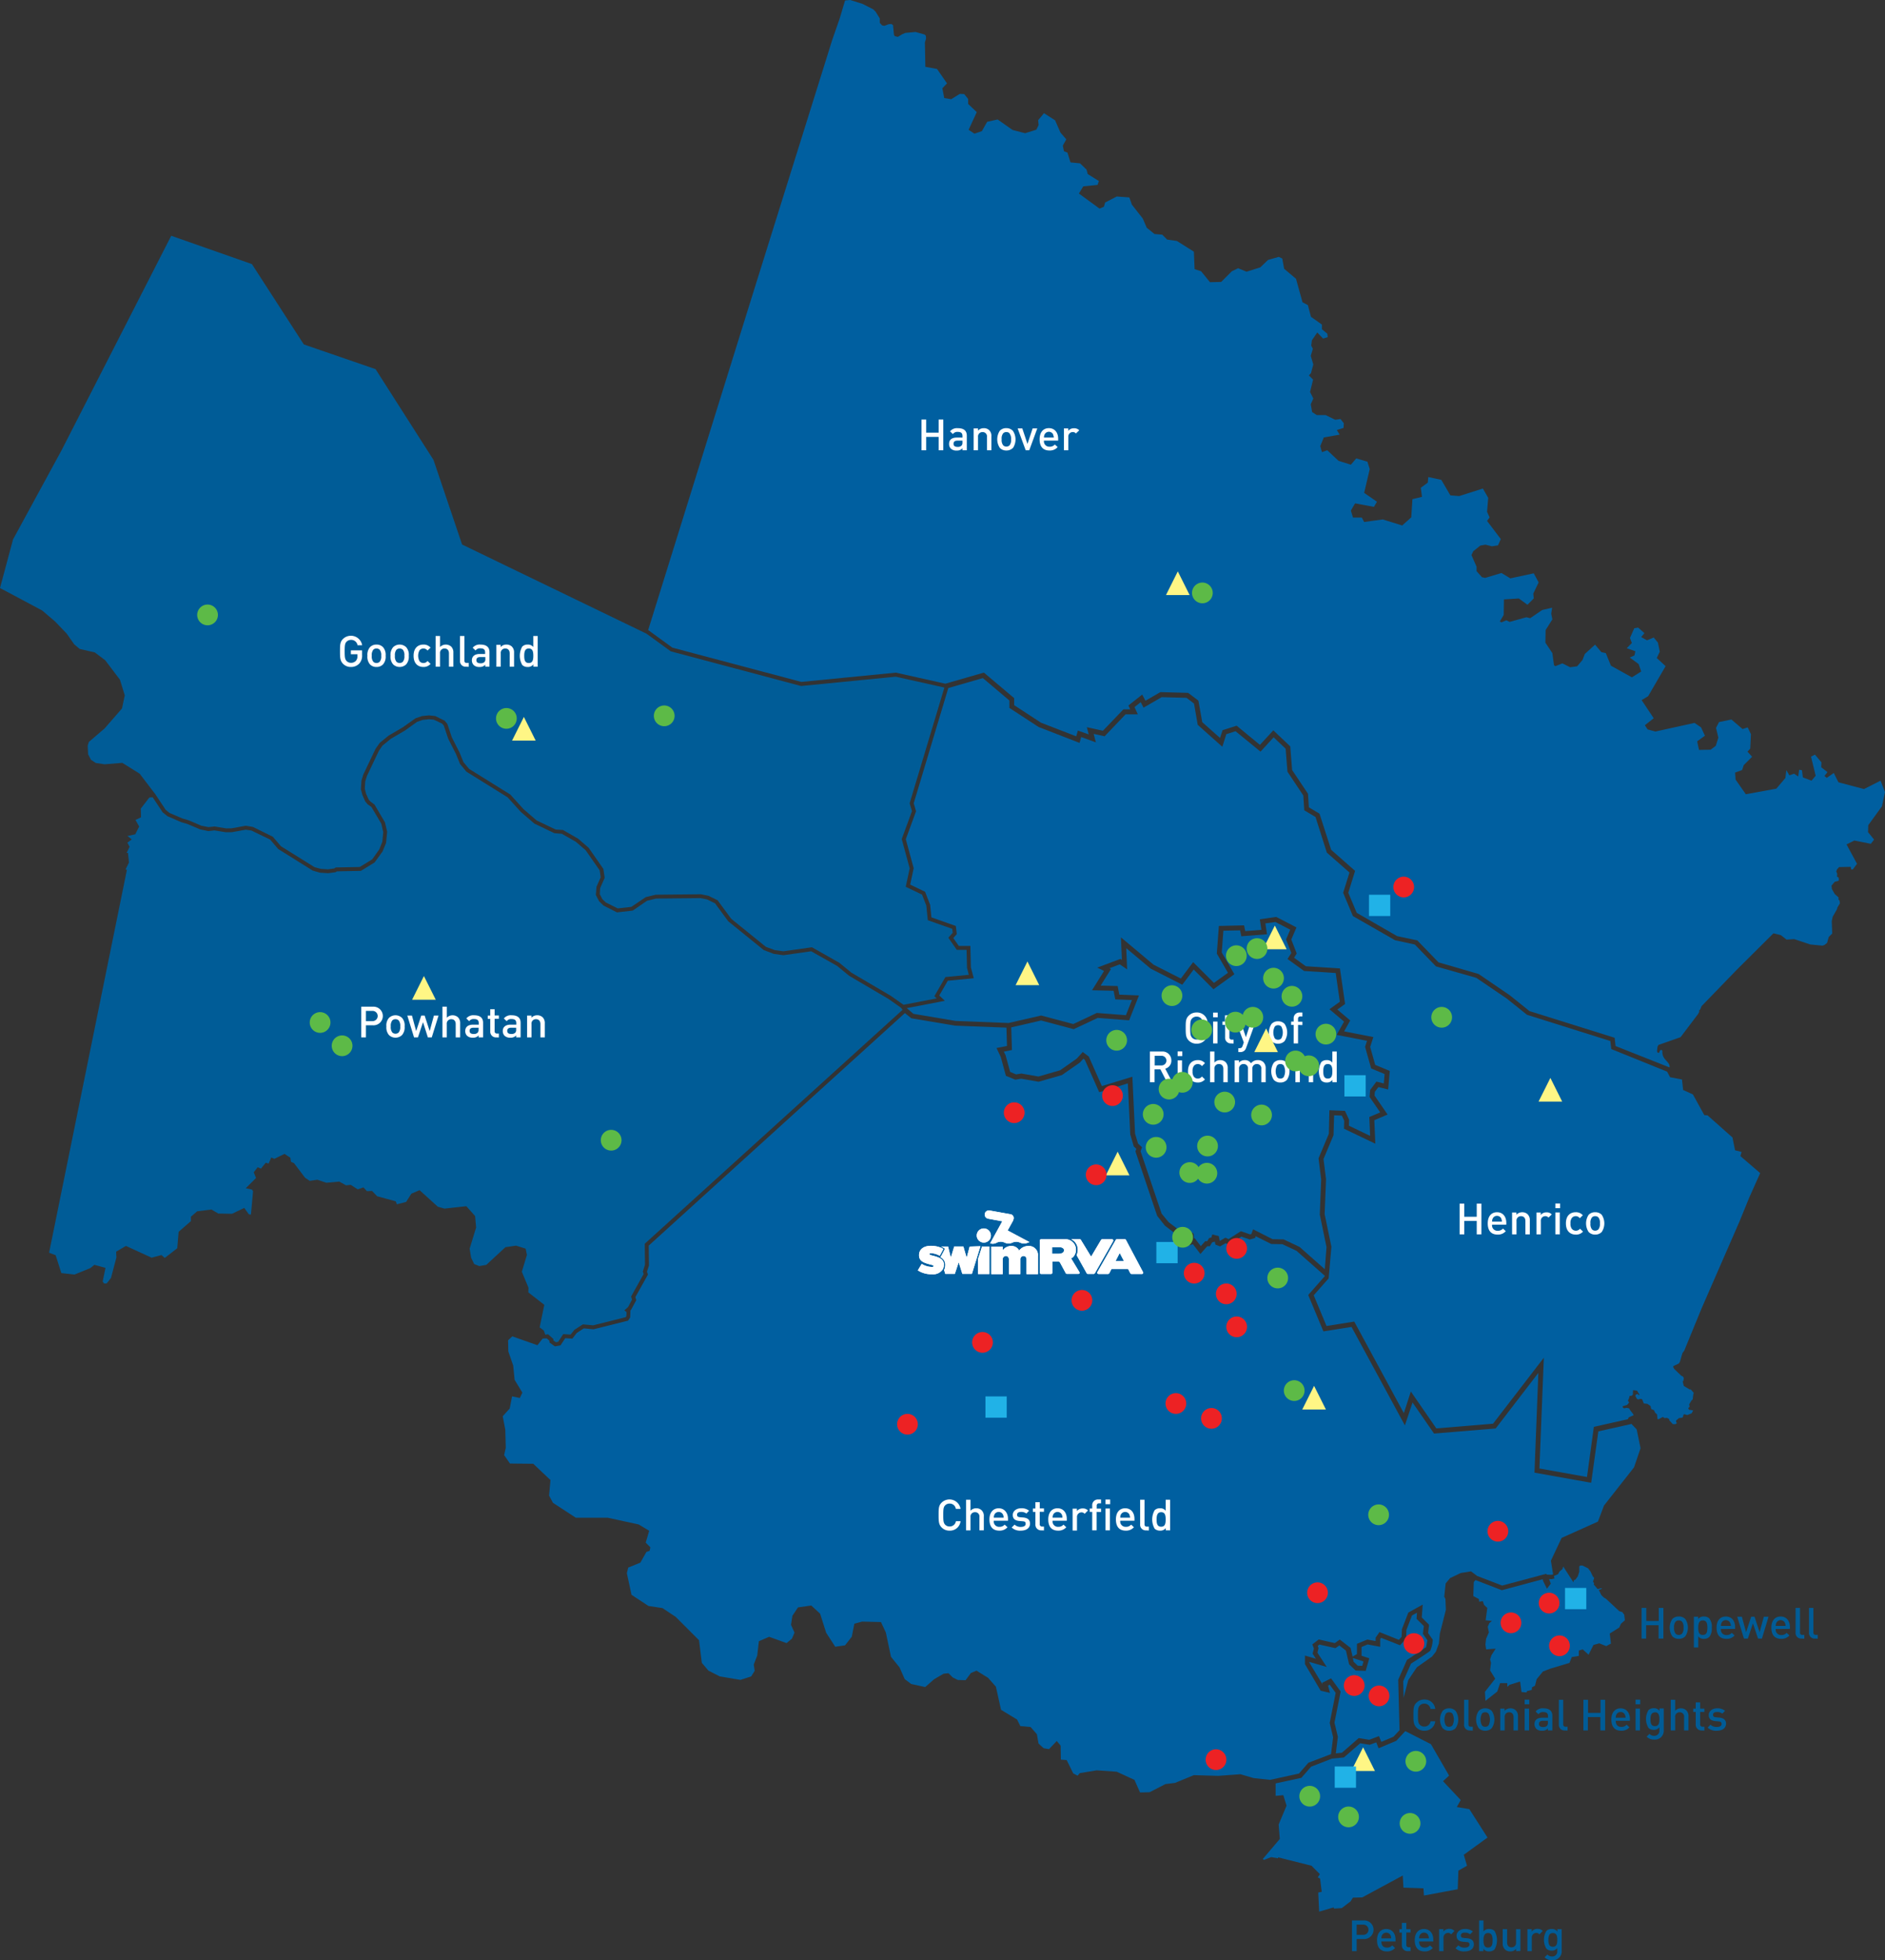 <svg xmlns="http://www.w3.org/2000/svg" viewBox="0 0 485.71 505"><rect x="0" y="0" width="485.71" height="505" fill="#333333" stroke="none"/><defs><style>.cls-1{fill:#005fa0}.cls-2{fill:#005c97}.cls-3{fill:#fff}.cls-4{fill:#fff685}.cls-4,.cls-6,.cls-7{fill-rule:evenodd}.cls-5{fill:#21b2e7}.cls-6{fill:#ed2224}.cls-7{fill:#5dba47}</style></defs><g id="MAP_REV" data-name="MAP REV"><path d="M355.23 450.4l-.61-1.52-1.68.62-2.46-.39-4.19 3.65-3.11.31-5.36 2.08-2.49 2.86-6.64 1.44v3.21l1.98-.18.84 2.7-2.04 4.86.3 3.72-4.38 5.16.3.24 1.86-.72 1.74.3.06-.24 8.58 2.16 2.16 2.16-.54.84.6.3.42 3.42-.9.18.24 4.92 3.72-1.08.12.3 1.98-.12 2.28-1.74.6-.96 2.4-.06 10.44-5.64.18 3.12 5.16.18.12 1.86 8.7-1.62.18-4.8 2.22-1.26-.84-2.82 6.12-4.44-4.68-7.32-3.24-.54 1.02-1.8-4.56-4.86 1.56-1.44-4.68-8.1-6.61-3.36-2.32 2.5-4.55 1.92zM399.79 406.83l-.6-.03.01.15.4 1.03-1 1.32-.98-2-.1-.45-10.54 2.83-6.79-2.62-.44.52-.12 3.6 1.44.78.06.66.96-.12.3.96.84.78-.42 3.18 1.62.18-.66.54-.42.96.3 1.44-.72 1.62-.18 1.5.18 1.26 2.46-.18-1.08 1.68-.36 1.08.24.9-.24 1.92 1.32 2.16-2.64 3.36.12 2.34 3.06-2.4.72-2.16h1.86v.96l.6-.54 2.7-.84.36 2.7 1.26.12.18-.36 1.2-.3.06-.66.78-.42.42-1.68 1.62-1.98 1.86-.72 4.98-1.5.6-1.5 1.8-.3v-1.38l1.02-.3 1.5 1.38 1.26-2.52 1.5-.42 1.8.72 1.2-.66-.3-2.58 2.46-1.56.42-.96 1.02-.9-.18-1.44-.48-.66-.78-.24-3.42-3.18-.6-.36-.6-.6-.66-1.32.78-.3-.06-.18-1.02.24-1.02-1.2.12-.36-.3-.3.3-1.02-.36-.42-.6-1.26-.6-.78-1.44-.72h-.6l-.24.24v1.38l-.36 1.14-.6.84-.42.18-.12.54-2.64-4.08-.18.66-.78.66-.36.66-1.07.48.14.64-.75.17zM258.65 270.93l.45.89 1.18 4.32 1.53.65 1.37-.22 4.4.77 5.58-1.61 4.3-3.02 1.53-1.69 1.55 1.16 3.38 7.62 7.86-2.41.69 14.65.77 2.58 1.02.94-.37 1.03 5.42 16.06 1.8 2.2 2.85 2.17 1.05-.88 2.56 1.69.09 1.24.2-.06 1.55 2.03 1.12-1.27h.53l.49-.81.58-.15.25-.78 1.67.42.25 1.26 1.45-.85.82.36 3.16-2.03 2.38.82.34-.1.43-1.21 5.01 2.54 2.87.06 4.11 1.95 6.49 5.74.44-5.71-1.73-8.39.36-9.02-.68-5.46 2.66-6.34.13-6.04 4.02.16 1.06 2.28-.05 1.54 5.47 2.62-.21-4.86 2.81-1.19-2.75-3.99.16-1.78 1.61-2.16 1.91.47.2-2.42-3.46-1.44-1.57-5.57.5-1.55-7.83-1.53 1.91-3.42-3.76-3.19 2.68-1.93-1.07-7.4-8.14-.52-4.28-3.09.99-1.55-1.36-3.48 1.07-2.52-3.81-1.98-2.59.36.42 2.8-6.62.52-.31-1.53-4.31.09-.42 5.61 3.25 5.6-5.39 3.88-5.09-5.09-2.94 3.92-8.15-4.15-6.29-5.27.23 5.47-1.9-1.3-2.67 1 .41.21-2.67 4.27 4.39.11.42 2.22 5.07.2-2.54 6.41-8.09-.62-6.18 2.9-8.41-2.24-7.69 1.78.18 5.83-2.1.42zM351.01 429.17l.32-1.14-2.76-.9.22.98 1.07 1.02 1.15.04z" class="cls-1"/><path d="M233.16 261l-66 59.9.06 5.14-.52 1.59.26.72-3.25 5.83.24.77-1.34 2.48-.16.15-.07 1.83-.55.82-8.91 2.23-2.49-.24-1.82 1.18-1.13 1.47-1.84-.12-1.22 1.86-1.43.25-1.41-1v-.45l-.68-.6h-.64l-.46.06-1.32 1.69-6.48-2.28-1.08 1 .06 2.88 1.26 3.66.36 3.66 2 3.3-.66 1.38-2-.42-.6 3.12-1.8 2 .66 3.48.12 4.68-.42 1.86 1.5 2.16 6 .06 4.44 4.2-.36 4 1 1.86 5.88 3.84h8.22l8 1.74 2.7 1.62-.9 3.06 1.2 1.2-.18.9-.84.3-1.56 2.76-3.12 1.26-.36 1.44 1.2 5.58 4.38 2.88 3.6.54 3.42 2.28 6 6 .72 5.82 1.68 2 2.94 1.5 5.34.9 2.76-.9.9-1.44-.24-1.62.9-2.34.42-3.66 2.64-1.14 4.5 1.62 1.38-1.14.66-1.56-.9-2 .36-2.34 1.44-2.16 3.42-.48 2.28 2.1 1.56 4.92 2.34 3.6 2.52-.36 1.74-2.22.66-3.36 2-.54 4.86.12 1.26 2.7 1.32 6.24 2.22 2.76 1.32 3 1.68 1.26 3.6.78 2.28-2 2.46-1.44 1.26-.12 1.08 1.08 1.32.66 2 .06 1.38-1.86 1.44-.6 3 1.86 2 2.28 1.32 5.94 4.14 2.52.84 1.68 2.64.24 1.62 1.86.42 2.4 1.32 1.2 1.38.24 2-2.1 1 1.2.06 3.6 1.5.12 1.68 3.42 1.14.6.54-.66 4.38-.72 5.16.36 4.56 2.1 1.44 3.24 2.46-.06 4.08-2.1 2.46-.3 4.86-2 6.3.18 5.7-.42 3.42 1 4.24.45 7.43-1.62 2.42-2.78 5.84-2.23.54-4.33-.88-3.71 1.54-7.74-1.53-2.1-.44.22.51 1.88-2.4-.54-4.06-6.88v-2.19l2.83.83-.85-1.32.33-1.32-.41-1.07 1.66-1.27 4.14.94 1.28-.92 2.79 2.17.51 2.24 1.12-.67v-2.63l2.68-1.11 2.13.4v-.88l1-1.44 5 2 .69-.76.09-2 1.65-4.27 3.71-2.05-.25 3.31 1.88 1.88-.25 2.14 1.19 1.69v.26a8.28 8.28 0 0 1-.6 2.55c-.08.13-.19.29-5 3.39l-2 4.51.11 4.26 1.18-4.53 2.22-3.3 3.9-2.76 1-1.26.78-2.1.24-2.52 1.56-6.18-.12-2.82-.3-.54.36-3.42 1.14-1.38 2.76-1.32 2.64-.42 1.59 1.19 6.43 2.47 10.71-2.86h.05l.65-.17.05.21 1.17.05.5-.11-.57-3.52 2.76-5.88 9.36-4.2 1.56-4.14 7.74-9.84 1.68-4.92-1-4.86-1.4-1.45-.05.08-8.43 1.89L410 382l-14.61-2.61 1-25.7-11 14.32-15.88 1.31-5.54-8-1.97 5.9-13.75-25.37L341 343l-3.91-9.38 4.32-4.9-7.33-6.47-3.64-1.71-2.89-.06-4-2-.17.47-1.33.38-2.18-.74-3.21 2.06-.85-.37-1.43.83-1.2-.47-.16-.77-.69.19-.59 1h-.68l-1.75 2-1.93-2.53-.88.3-.16-2.24-1.27-.83-1.11.92-3.8-2.92-2-2.54-5.59-16.58.24-.66-.67-.62-.91-3.13-.62-13.12-7.38 2.27-3.7-8.34-.38-.28-.92 1-4.62 3.21-6 1.72-4.48-.79-1.51.26-2.43-1-1.32-4.85-1.1-2.31 2.7-.54-.14-4.71-13.22-.51-11.29-1.9z" class="cls-1"/><path d="M362.54 427.63l.16-.1c2-1.31 4.29-2.81 4.76-3.17.05-.21.22-1 .35-1.78l-1.17-1.67.24-2-1.88-1.86.12-1.58-1.29.71-1.44 3.75-.07 2.19-1.57 1.74-4.88-1.92-.23.32v2l-3.24-.61-1.57.65v2.26l2 .66-.93 3.24-2.6-.09-1.68-1.61-.81-3.53-1.7-1.32-1 .7-4.11-.93-.46.35.22.56-.3 1.18 2.4 3.68-4.47-1.3v.18l3.41 5.67-.13-.46 2.31-1.16 2.47 3.4-1.59 8 .87 3.67-.53 4.26 1.57-.16 4.33-3.78 2.71.44 2.52-.94.59 1.48 3.13-1.32 1.57-1.69-.34-13zM484.93 207.72l.78-3.66-1.14-2.94-4.26 2.16-6.6-1.74-1.2-2.4-1.8 1.26-.6-.48.78-1-1.62-1.26.06-1.26-1.68-2-1 .54 1.2 4.92-1.08 1.26-2.22-.84-.24-1.86-.72-.12-.24 1.74-1.08-.72-1.2.42-.78-1.32-.24 2-2.34 2.76-7.86 1.44-2.64-3.78-.12-1.8 1.8-.66.42-1.26 2.16-2.16-1.2-1.32.72-.78.18-3.72-.84-1.74-1.32.42-2.88-2.46-3.18.66-.78 1.5.6 2.52-.66 2.1-1.32 1-3 .06-.48-2.22 2-1.44-1-2.16-1.68-1.14-10.08 2.22-2-.54-.72-1.08 2.28-1.8-3.11-4.68 1.68-1 4.5-7.74-2.28-2.1.78-1.62-.48-2.34-1.08-1.32-1.74.72-1.5-.84.84-1-1.62-1.44-1 .18-1.1 2.48.48 1.32-1.31 1.34 2.22.78-.24 1.08-1.2.54 2.28 1.68.66 1.92-2.4 1.5-5.4-3-1.32-3.24-1.14-.24-1.63-1.94-2.64 2.4-.6 1.56-1.38 1.62-1.8.24-2-1-1.8.72-.36-.24-.42-3.12-1.8-2.7.06-3.24 1.74-2.76-.3-1.44.24-1.56-2.58.6-3.06 2.1-1-.24-4.32 1.2-.84-.42-1.26.54-.42-.24 1-1.68.06-4 3.84-.24 2.22 1.62 1.62-1.62-.12-1.26 1.38-2.88-1.26-2.34-6.03 1.3-2.28-1.38-4.2 1.26-.84-.18-1.38-1.56V146l-1.32-3 .48-1 1.8-1.44 1.32-.24 1.68.42 1.56-.24.72-1.62-3.54-4.68.66-.9-.66-1.44.3-3.6-1.38-2.4-6.09 1.94-2.28-.18-2.34-4-3.36-.72-.12 1.44-1.8 1.32.3 2.34-2.46.6-.3 4.68-2.34 2.1-5-1.56-4.8.66-.6-1.14h-2.28l-.54-1.8 1.08-1.86 4.86.9.78-1.32-3.3-2.28 1.44-6.12-.6-1.92-2.88-.84-1.38 1.62-3.18-1L342 116l-1.38.48-.42-1.56.9-2.22 4.08-.72-.72-1.2 1.74-.54.06-1.2-.84-1.08-1.38.18-2.46-1.2h-2.28l-1.2-.78-.36-2 .66-1.5-.84-1.68.78-3.18-1.08-1.08.54-.6.6-2.22-.66-2.22.54-1.8-.42-.84.18-1.38 1.38-2 1.5 1.56 1.2-.36-.12-.9-1.38-1.14v-1.2l-2.82-2-.8-3.02-1.38-.72-1.68-6.06-3.06-2.58-.48-2.64-.9-.42-2.76.78-2 1.92-3.55 1.12-2.16-.9-1.62.78-2.76 2.76-2.88.06-2.28-2.82-1.68-.54-.18-4.5-4.38-2.76-2.52-.36-1.26-1.26-2-.18-2-1.62-1-2.34-2.82-3.6-.66-1.86-3.24-.24-3 1.56-.3 1.08-1.14.48-5.31-3.88 1.13-1.86 3.66-.36.36-1-2.88-1.8-.3-1.14-1.68-1.62-2.46-.24-.78-2.52-.9-.36-.3-1.44.9-1.62-1.5-1.74-1.38-3.16-2.87-1.84-1.5 1.8.12 1.26-.6 1.2-2.88.9-3.24-.84-3.84-2.7-2.7.6-1.36 2.4-1.92.66-1.5-1 2.1-4.56-2.22-2.1V25.5l-1-1.26-1.14-.06-2.22 1.38-1.8-.3-.48-2.52 1.2-1.26-2.58-3.72-3-.54-.12-6.3.3-1-.06-.72-.3-.3-2.34-.66-2.64.24-.84.36-1.08.66-.78-.18-.23-.32-.24-2.52-.42-.3-.72.06-1.08.42-.6-.12-.6-.66V4.74L225.61 3l-.61-.6-2.75-1.4-3.18-1-1.32.12-1.38 4.62-1.92 5.52-19.8 63.3-27.65 88.8h.07l6.18 4.49 33.24 8.83 24.35-2.39 12.75 2.85 9.93-2.86 7.8 6.58v1.81l6.92 4.52 9.08 3.51.41-1.49 2.81 1-.49-1.87 4.14.92 5.28-5.51h1.75l-.46-1 3.56-2.81.83 1.59 3.84-2.22 7.16.19 2.64 2 1 5.55 4.58 4.07.65-2 3.63-1.16 6 4.94 3.45-3.75 4.36 4.14.48 6.08 4.09 6.12.23 3.5 2.74 1.63 3 9.31 6.17 5.43-1.75 5.64 2.17 5.17 10.41 6 5.19 1.1 5.48 5.66 10.33 3 8 5.46 5.11 4.1 21.94 6.87.24 2.13L430.2 275c.22-1.58-2.07-1.87-1.85-4.26l-.24-.3-.36.18-.3.66-.42-.18-.06-.42.12-1 .24-.48 5.7-2 4.5-5.94.3-.54v-.48l.24-.12.36-.9 9.24-9.54 9.3-9.24 1.92.48 1.44 1.14 2-.12 4.14 1.38 3.12.3.54-.18.66-.54.42-1.5.9-.9-.12-3.18.24-1.14 1.14-2 .06-.36.66-1.08-.09-.74-.3-.3.06-.48-1-.9-.72-1.26-.12-.9.84-1 1-.24.06-.3-.06-.54-.42-.24.06-.72-.24-.6.18-.54.54-.6 3-.06.12.66h.42l1.08-1.44-2.7-5 2-1 4.26.84.84-1.08-1.56-1.92.06-1.8z" class="cls-1"/><path d="M236.04 209l-2.64 7.2 2.03 7.47-.9 4.23 3.84 1.84 1.3 3.37.33 3.23 6.29 2.21.25 2.1-.91 1.01 1.43 2.04h2.98l.13 5.53.74 2.79-6.69.64-2.2 3.81 1.45 1.36-9.83 1.89.01.01 1.72 1.46 10.87 1.83 13.63.53 8.41-1.93 8.27 2.2 6.07-2.86 7.5.58 1.55-3.91-4.3-.16-.42-2.22-5.57-.13 3.1-4.97-1.75-.87 5.97-2.24.38.26-.25-5.81 8.41 7.04 7.03 3.57 3.17-4.23 5.36 5.35 3.61-2.6-2.87-4.95.53-7.12 6.49-.15.3 1.48 4.17-.33-.41-2.72 4.24-.6 5.2 2.7-1.33 3.12 1.4 3.6-.69 1.09 3.03 2.19 8.79.56 1.33 9.16-2 1.43 3.32 2.82-1.57 2.81 7.53 1.47-.82 2.53 1.3 4.63 3.75 1.56-.41 4.78-2.52-.62-.91 1.21-.08.98 3.36 4.89-3.42 1.45.26 6.06-8.08-3.86.06-2.06-.61-1.32-1.99-.08-.15 5.11-2.58 6.15.65 5.22-.36 8.98 1.74 8.41-.71 8.14-3.84 4.36 3.29 7.91 7.15-1.14 12.78 23.59 1.8-5.58 6.57 9.51 14.61-1.21 13.09-17-1.14 28.54 12.26 2.19 1.77-12.92 8.73-1.96.27-.48 1.25-.55-.15-.34-.66-.84-.36-.6-.6-.12-.72.12-.36-.3.06-.24 1.14-.36.48-.6-.3-.48.3-.66.12-.54.54-.06.36-.36-.06-.18.06-.9 1.02.12.66 1.08-.24.06-.3-.3-.48.24-.06.3.42.78.48.12.24-.18.6.12.42 1.08.96.12.78.54.18.78.72.3.3.66.48.42.12 1.2.24.06 1.14-.6.42.3.66-.06.54.3.06.36.9.96h.66l.42-.3-.24-.18v-.48l.72-.6.9-.12.24-.42-.06-.18.3-.3.78.24 1.14-.48.36-.72-1.08-.18-.18-.42.36-.36-.12-.6.6-1.02.3-.24.18-1.44.12-.24-.78-.9h-.3l-1.5-.9-.3-1.2.18-.06.12-.78-.24-.42-.42-.18-1.8-1.74-.3-.54.12-.24 1.32-.6.3-.42.66-2.28.48-.66 4.38-10.68 9.84-22.56 2.52-6.18 2.82-6.3-5.1-4.38.3-1.08-1.68-.42-.66-3.3-6.42-5.7-.84-.06-2.94-5.34-2.52-1.14-.29-2.7-3.06-.58-.77-1.44-14.39-5.82-.24-2.07-21.48-6.76-5.16-4.14-7.91-5.38-10.39-2.95-5.44-5.63-5.1-1.11L348.6 236l-2.51-5.99 1.63-5.23-5.83-5.12-2.92-9.18-2.9-1.73-.25-3.82-4.08-6.12-.47-5.92-3.09-2.94-3.38 3.69-6.44-5.26-2.37.76-1.03 3.25-6.34-5.65-.96-5.49-1.92-1.47-6.41-.17-4.67 2.7-.73-1.41-1.6 1.27.86 1.87h-3.17l-5.4 5.65-2.82-.63.58 2.2-3.79-1.38-.42 1.51-10.54-4.09-7.54-4.92v-1.91l-6.84-5.78-8.9 2.57-8.91 29.68.6 2.06z" class="cls-1"/><path d="M241.36 257.21l-.6-.56 2.85-4.94 6.03-.57-.47-1.83-.11-4.61h-2.53l-2.17-3.12 1.13-1.27-.12-1.02-6.3-2.22-.39-3.79-1.1-2.81-4.2-2.01 1.02-4.76-2.05-7.54 2.64-7.2-.6-2.02 8.95-29.81-12.54-2.8-24.37 2.4-.09-.02-33.5-8.91-6.26-4.55-47.51-22.97-7.37-21.8L96.77 95.1l-18.48-6.36-13.38-20.7-20.79-7.3-28.24 55.23-12.52 23L0 151.49l10.9 5.81 3.3 2.82 2.97 3.09 1.94 2.77 1.41 1.2 3.91.9 2.68 2.02 3.8 5.01 1.24 4.03-.71 3.37-4.47 5.14-4.08 3.5-.29.97.11 2.21.73 1.41 1.24.82 2.29.34 4.55-.37 4.47 2.79 3.86 5.07h.03l2.81 4.25 1.02.81 3.3 1.41 1.57.46 3.29 1.4 1.86.37 1.56-.17 2.95.49 1.41-.01 3.66-.67 1.84.3 5.14 2.53 2.11 2.46 8.64 5.38 1.62.44 1.87.12 1.58-.22.39-.26 6.19-.12 3.22-1.97 1.82-2.57.79-1.98.23-2.49-.51-2.18-2.54-4.28-.96-.67-.62-.74-.72-1.62-.41-1.53.15-2.24.48-1.56 3.14-6.6 1.1-1.56 2.28-1.86 3.66-2.14 3.27-2.32 1.67-.57 1.8-.18 1.59.17 2.43 1.19.71.84 1.14 3.42 2.01 3.96 1.01 2.48 1.46 1.74 10.6 6.59 3.42 3.78 3.38 2.91 4.89 2.33 1.88.12 3.88 2.22 2.74 2.36 3.79 5.44.34 2.3-1.16 2.63-.11 1.57.68 1.31.9.85 3.05 1.52 3.5-.39 3.73-2.52 2.57-.62 11.63-.12 1.97.41 2.33 1.14 3.52 4.78 8.94 7.23 2.33.85 2.16.29 7.36-1.04 7.05 3.99 3.13 2.56 10.14 5.96 3.28 2.31 8.55-1.65z" class="cls-2"/><path d="M184.9 231.93l3.52 4.78 8.94 7.23-8.94-7.23-3.52-4.78zM162.67 233.64l3.73-2.52 2.57-.62-2.57.62-3.73 2.52zM154.54 230.35l.68 1.31.9.85-.9-.85-.68-1.31zM114.56 185.66l.71.84 1.14 3.42-1.14-3.42-.71-.84zM120.89 198.1l10.6 6.59 3.42 3.78-3.42-3.78-10.6-6.59z" class="cls-3"/><path d="M38.49 205.45l-2.21 2.86.06 2.24-1.43.69.95 1.69-1.01 2.01-2.01.43 1.11.88-1.13.85.58 1.04-.78 1.61.36-.03.25 2.49-.88 1.79.35.09-20.05 98.64 1.69.65 1.47 4.6 3.39.37 4.08-1.66 1.04-.84 2.86.79-.72 3.5.34.5h.69l1.11-1.41 1.39-5.28-.07-1.49 2.53-1.48 6.61 3.03 2.54-.68.85.74 3.22-2.49.36-4.24 3.16-2.75v-1.14l1.61-1.39 3.68-.46 1.77 1.04 3.53.06 3.16-1.51 1.19 1.65.53.06.54-6-.28-.45-1.6-.32 2.65-2.65-.59-1.46 1.01-1.31.85.36 1.23-1.52.74.21.69-1.56.79.35 2.62-1.28 1.5.99.17 1.04.78.36 2.84 3.75 1.21.81 1.97-.29 2.3.78 3.34-.3 1.74.96 1.22-.12 1.8 1.16 1.46-.51.9.97 1.32-.06 1.32 1.38 4.79 1.3.29.77 2.38-.61 1.36-2.13 2.11-.9 4.71 4.27 1.72.48 5.62-.62 2.26 2.54.26 2.96-1.67 5.44.39 2.34.78 1.62 1.31.53 1.81-.31 4.93-4.56 2.73-.4 2.49.78.32 1.62-1.31 4.32 1.72 4.14-.05 1.18 4.12 3.21-1.2 5.81 1.06.8.4 1.08.72-.1 1.36 1.21v.38l.64.45.6-.1 1.3-1.99 1.89.13.98-1.23 2.19-1.41 2.66.25 8.37-2.1.18-.26.04-1.05-.56-.45.97-.87 1-1.9-.24-.79 3.24-5.8-.22-.61.56-1.76-.06-5.43.17-.15 66.26-60.11-.4-.53-3.17-2.24-10.17-5.98-3.12-2.56-6.68-3.77-7.17 1.01-2.45-.34-2.6-.98-9.15-7.41-3.41-4.64-2.05-1-1.68-.34-11.47.12-2.32.56-3.69 2.54-4.05.46-3.49-1.77-1.12-1.1-.84-1.62.17-2.11 1.08-2.45-.26-1.78-3.62-5.19-2.53-2.18-3.6-2.05-1.93-.16-5.15-2.47-3.48-3-3.42-3.77-10.62-6.61-1.64-1.99-1.02-2.52-2.02-3.98-1.14-3.39-.46-.51-2.11-1-1.23-.11-1.65.17-1.43.5-3.13 2.24-3.63 2.12-2.17 1.77-.91 1.33-3.08 6.47-.44 1.43-.11 1.9.34 1.3L95 206l.45.5 1.05.78 2.7 4.59.56 2.42-.28 2.86-.9 2.2-2.06 2.84-3.54 2.17-6.17.12-.34.22-1.91.26-2.12-.14-1.87-.53-8.88-5.56-2.09-2.44-4.82-2.33-1.46-.21-3.58.64-1.59.01-2.89-.47-1.57.18-2.12-.44-3.33-1.41-1.57-.46-3.52-1.53-1.25-1.01-2.34-3.53-.21-.32-.86.04z" class="cls-2"/><path d="M43.15 210.27l-1.25-1.01-2.34-3.53 2.34 3.53 1.25 1.01zM169.04 231.5l-2.32.56-3.69 2.54 3.69-2.54 2.32-.56zM82.44 224.82l-1.87-.54-8.88-5.55 8.88 5.56 1.87.53z" class="cls-2"/><path d="M233.21 259.36l-.04-.06h-.02l.06.06zM196.8 244.77l-9.15-7.41-3.41-4.64 3.41 4.64 9.15 7.41z" class="cls-3"/></g><g id="COUNTIES_CITIES" data-name="COUNTIES+CITIES"><path d="M244.65 394.33a2.75 2.75 0 0 1-2-.8c-.77-.78-.8-1.57-.8-3.22s0-2.44.8-3.22a2.9 2.9 0 0 1 4.86 1.63h-1.22a1.57 1.57 0 0 0-1.6-1.36 1.55 1.55 0 0 0-1.17.48c-.4.43-.47.9-.47 2.47s.07 2 .47 2.47a1.55 1.55 0 0 0 1.17.48 1.6 1.6 0 0 0 1.62-1.36h1.2a2.74 2.74 0 0 1-2.86 2.43zM252.37 394.26v-3.43a1.09 1.09 0 0 0-1.14-1.25 1.12 1.12 0 0 0-1.16 1.25v3.43h-1.14v-7.9h1.14v2.84a1.94 1.94 0 0 1 1.48-.63 1.91 1.91 0 0 1 1.38.51 2 2 0 0 1 .57 1.59v3.59zM256.07 391.78a1.37 1.37 0 0 0 1.44 1.57 1.67 1.67 0 0 0 1.36-.57l.73.67a2.66 2.66 0 0 1-2.12.88c-1.41 0-2.53-.74-2.53-2.89 0-1.83 1-2.87 2.39-2.87s2.39 1.08 2.39 2.73v.48zm2.38-1.56a1.23 1.23 0 0 0-2.23 0 1.92 1.92 0 0 0-.15.77h2.54a1.91 1.91 0 0 0-.16-.77zM263.05 394.33a3.1 3.1 0 0 1-2.37-.81l.75-.74a2.2 2.2 0 0 0 1.62.59c.7 0 1.23-.25 1.23-.78s-.21-.61-.76-.67l-.89-.08c-1.07-.1-1.67-.56-1.67-1.55s.94-1.72 2.12-1.72a3 3 0 0 1 2.09.63l-.71.72a2.14 2.14 0 0 0-1.39-.41c-.69 0-1 .29-1 .72s.22.59.78.65l.78.06c1.17.1 1.78.61 1.78 1.6-.02 1.18-1.02 1.79-2.36 1.79zM268.33 394.26a1.46 1.46 0 0 1-1.54-1.56v-3.2h-.65v-.87h.65V387h1.13v1.61H269v.87h-1.09v3.14a.58.58 0 0 0 .62.66h.47v1zM271.23 391.78a1.37 1.37 0 0 0 1.43 1.57 1.68 1.68 0 0 0 1.37-.57l.72.67a2.64 2.64 0 0 1-2.11.88c-1.41 0-2.53-.74-2.53-2.89 0-1.83.94-2.87 2.39-2.87s2.38 1.08 2.38 2.73v.48zm2.38-1.56a1.24 1.24 0 0 0-2.24 0 1.77 1.77 0 0 0-.14.77h2.53a1.92 1.92 0 0 0-.15-.77zM279.48 390a1 1 0 0 0-.84-.38 1.16 1.16 0 0 0-1.13 1.26v3.42h-1.13v-5.63h1.11v.61a1.87 1.87 0 0 1 1.5-.67 1.74 1.74 0 0 1 1.35.53zM282.57 389.5v4.76h-1.14v-4.76h-.64v-.87h.64v-.76a1.47 1.47 0 0 1 1.57-1.57h.71v1h-.5a.57.57 0 0 0-.62.65v.71h1.12v.87zM284.86 387.52v-1.2h1.2v1.2zm0 6.74v-5.63H286v5.63zM288.66 391.78a1.37 1.37 0 0 0 1.43 1.57 1.68 1.68 0 0 0 1.37-.57l.72.67a2.64 2.64 0 0 1-2.11.88c-1.41 0-2.53-.74-2.53-2.89 0-1.83.94-2.87 2.39-2.87s2.39 1.08 2.39 2.73v.48zm2.38-1.56a1.24 1.24 0 0 0-2.24 0 1.77 1.77 0 0 0-.14.77h2.53a1.92 1.92 0 0 0-.19-.77zM295.32 394.26a1.43 1.43 0 0 1-1.54-1.55v-6.35h1.13v6.28c0 .44.16.66.61.66h.5v1zM300.39 394.26v-.59a1.74 1.74 0 0 1-1.49.66 2 2 0 0 1-1.38-.5 4.81 4.81 0 0 1 0-4.76 1.88 1.88 0 0 1 1.37-.5 1.72 1.72 0 0 1 1.47.63v-2.84h1.14v7.9zm-1.19-4.68c-1 0-1.18.86-1.18 1.86s.14 1.88 1.18 1.88 1.16-.88 1.16-1.88-.14-1.86-1.16-1.86zM308.32 268.88a2.76 2.76 0 0 1-2-.8c-.77-.78-.8-1.57-.8-3.22s0-2.45.8-3.22a2.76 2.76 0 0 1 2-.8 2.73 2.73 0 0 1 2.83 2.43h-1.23a1.58 1.58 0 0 0-1.6-1.37 1.55 1.55 0 0 0-1.16.49c-.4.42-.48.9-.48 2.47s.08 2 .48 2.46a1.55 1.55 0 0 0 1.16.49 1.61 1.61 0 0 0 1.63-1.36h1.2a2.75 2.75 0 0 1-2.83 2.43zM312.58 262.07v-1.2h1.19v1.2zm0 6.74v-5.63h1.13v5.63zM317.22 268.81a1.46 1.46 0 0 1-1.55-1.56v-3.2H315v-.87h.64v-1.61h1.14v1.61h1.08v.87h-1.08v3.14a.57.57 0 0 0 .62.65h.46v1zM321.1 269.93a1.73 1.73 0 0 1-.41.7 1.56 1.56 0 0 1-1.15.41h-.46v-1h.29c.48 0 .64-.14.81-.6l.31-.88-2-5.36h1.19l1.35 4 1.31-4h1.21zM331 268.21a2.26 2.26 0 0 1-1.69.67 2.23 2.23 0 0 1-1.67-.67 4 4 0 0 1 0-4.43 2.23 2.23 0 0 1 1.67-.67 2.26 2.26 0 0 1 1.69.67 4 4 0 0 1 0 4.43zm-.85-3.76a1.12 1.12 0 0 0-.84-.33 1.09 1.09 0 0 0-.82.33 3.24 3.24 0 0 0 0 3.08 1.1 1.1 0 0 0 .82.34 1.13 1.13 0 0 0 .84-.34 3.24 3.24 0 0 0 0-3.08zM334.47 264.05v4.76h-1.13v-4.76h-.65v-.87h.65v-.77a1.46 1.46 0 0 1 1.54-1.56h.71v1h-.5a.58.58 0 0 0-.62.66v.71h1.12v.87zM300.7 278.81l-1.7-3.33h-1.5v3.33h-1.2v-7.91h3.07a2.26 2.26 0 0 1 2.45 2.31 2.07 2.07 0 0 1-1.58 2.1l1.83 3.5zm-1.39-6.81h-1.78v2.48h1.78a1.24 1.24 0 1 0 0-2.48zM303.44 272.07v-1.2h1.2v1.2zm0 6.74v-5.63h1.13v5.63zM308.62 278.88c-1.26 0-2.51-.78-2.51-2.89s1.25-2.88 2.51-2.88a2.3 2.3 0 0 1 1.86.79l-.78.76a1.31 1.31 0 0 0-1.08-.54 1.27 1.27 0 0 0-1 .5 2.11 2.11 0 0 0-.33 1.37 2.15 2.15 0 0 0 .33 1.38 1.27 1.27 0 0 0 1 .5 1.31 1.31 0 0 0 1.08-.54l.78.75a2.34 2.34 0 0 1-1.86.8zM315.22 278.81v-3.43c0-.88-.5-1.26-1.13-1.26a1.12 1.12 0 0 0-1.17 1.26v3.43h-1.13v-7.91h1.13v2.85a1.92 1.92 0 0 1 1.48-.64 2 2 0 0 1 1.39.51 2.09 2.09 0 0 1 .56 1.59v3.6zM325 278.81v-3.43a1.1 1.1 0 0 0-1.14-1.26 1.11 1.11 0 0 0-1.16 1.2v3.49h-1.13v-3.43a1.1 1.1 0 0 0-1.14-1.26 1.12 1.12 0 0 0-1.16 1.26v3.43h-1.14v-5.63h1.11v.57a2 2 0 0 1 1.5-.64 1.8 1.8 0 0 1 1.6.82 2.16 2.16 0 0 1 1.77-.82 2 2 0 0 1 1.42.51 2.12 2.12 0 0 1 .6 1.59v3.6zM331.6 278.21a2.29 2.29 0 0 1-1.69.67 2.25 2.25 0 0 1-1.68-.67 4 4 0 0 1 0-4.43 2.25 2.25 0 0 1 1.68-.67 2.29 2.29 0 0 1 1.69.67 4 4 0 0 1 0 4.43zm-.86-3.76a1.12 1.12 0 0 0-.83-.33 1.08 1.08 0 0 0-.82.33 3.24 3.24 0 0 0 0 3.08 1.08 1.08 0 0 0 .82.34 1.12 1.12 0 0 0 .83-.34 3.24 3.24 0 0 0 0-3.08zM337.22 278.81v-3.43c0-.88-.5-1.26-1.13-1.26a1.12 1.12 0 0 0-1.16 1.26v3.43h-1.14v-5.63h1.11v.57a2 2 0 0 1 1.5-.64 2 2 0 0 1 1.39.51 2.1 2.1 0 0 1 .57 1.59v3.6zM343.33 278.81v-.6a1.74 1.74 0 0 1-1.49.67 1.94 1.94 0 0 1-1.37-.5 4.76 4.76 0 0 1 0-4.77 1.9 1.9 0 0 1 1.36-.5 1.75 1.75 0 0 1 1.48.64v-2.85h1.13v7.91zm-1.19-4.69c-1 0-1.17.87-1.17 1.87s.14 1.88 1.17 1.88 1.17-.88 1.17-1.88-.15-1.87-1.17-1.87z" class="cls-3"/><path d="M427.37 422.14v-3.45h-3.21v3.45H423v-7.9h1.2v3.37h3.21v-3.37h1.2v7.9zM434.26 421.54a2.26 2.26 0 0 1-1.69.67 2.23 2.23 0 0 1-1.67-.67 4 4 0 0 1 0-4.43 2.22 2.22 0 0 1 1.67-.66 2.25 2.25 0 0 1 1.69.66 4 4 0 0 1 0 4.43zm-.85-3.76a1.15 1.15 0 0 0-.84-.32 1.12 1.12 0 0 0-.82.32 2.19 2.19 0 0 0-.39 1.54 2.23 2.23 0 0 0 .39 1.55 1.13 1.13 0 0 0 .82.33 1.16 1.16 0 0 0 .84-.33 2.23 2.23 0 0 0 .39-1.55 2.19 2.19 0 0 0-.39-1.54zM440.44 421.71a1.93 1.93 0 0 1-1.37.5 1.72 1.72 0 0 1-1.48-.64v2.85h-1.13v-7.91h1.11v.6a1.74 1.74 0 0 1 1.49-.66 1.91 1.91 0 0 1 1.38.5 3.35 3.35 0 0 1 .63 2.37 3.39 3.39 0 0 1-.63 2.39zm-1.67-4.25c-1 0-1.18.86-1.18 1.86s.15 1.88 1.18 1.88 1.17-.88 1.17-1.88-.15-1.86-1.17-1.86zM443.43 419.66a1.37 1.37 0 0 0 1.43 1.57 1.68 1.68 0 0 0 1.37-.57l.72.67a2.62 2.62 0 0 1-2.11.88c-1.41 0-2.53-.74-2.53-2.89 0-1.83.94-2.87 2.39-2.87s2.39 1.08 2.39 2.73v.48zm2.38-1.56a1.18 1.18 0 0 0-1.11-.71 1.16 1.16 0 0 0-1.12.71 1.76 1.76 0 0 0-.15.77H446a1.92 1.92 0 0 0-.19-.77zM454 422.14h-1l-1.32-3.93-1.31 3.93h-1l-1.74-5.63h1.2l1.09 4 1.31-4h.87l1.3 4 1.09-4h1.21zM457.55 419.66a1.37 1.37 0 0 0 1.44 1.57 1.67 1.67 0 0 0 1.36-.57l.73.67a2.65 2.65 0 0 1-2.11.88c-1.42 0-2.54-.74-2.54-2.89 0-1.83.95-2.87 2.39-2.87s2.39 1.08 2.39 2.73v.48zm2.38-1.56a1.23 1.23 0 0 0-2.23 0 1.92 1.92 0 0 0-.15.77h2.54a1.91 1.91 0 0 0-.16-.77zM464.22 422.14a1.44 1.44 0 0 1-1.55-1.55v-6.35h1.14v6.28c0 .44.15.66.61.66h.5v1zM467.67 422.14a1.43 1.43 0 0 1-1.54-1.55v-6.35h1.13v6.28c0 .44.15.66.61.66h.5v1zM367 445.88a2.76 2.76 0 0 1-2-.8c-.77-.78-.8-1.57-.8-3.22s0-2.45.8-3.22a2.76 2.76 0 0 1 2-.8 2.72 2.72 0 0 1 2.82 2.43h-1.22a1.58 1.58 0 0 0-1.6-1.37 1.52 1.52 0 0 0-1.16.49c-.4.42-.48.9-.48 2.47s.08 2 .48 2.46a1.52 1.52 0 0 0 1.16.49 1.59 1.59 0 0 0 1.62-1.36h1.2a2.73 2.73 0 0 1-2.82 2.43zM375.08 445.21a2.26 2.26 0 0 1-1.69.67 2.23 2.23 0 0 1-1.67-.67 4 4 0 0 1 0-4.43 2.23 2.23 0 0 1 1.67-.67 2.26 2.26 0 0 1 1.69.67 4 4 0 0 1 0 4.43zm-.85-3.76a1.12 1.12 0 0 0-.84-.33 1.09 1.09 0 0 0-.82.33 3.24 3.24 0 0 0 0 3.08 1.1 1.1 0 0 0 .82.34 1.13 1.13 0 0 0 .84-.34 3.24 3.24 0 0 0 0-3.08zM378.79 445.81a1.43 1.43 0 0 1-1.54-1.55v-6.36h1.13v6.29c0 .43.15.65.61.65h.5v1zM384.39 445.21a2.29 2.29 0 0 1-1.69.67 2.25 2.25 0 0 1-1.68-.67 4 4 0 0 1 0-4.43 2.25 2.25 0 0 1 1.68-.67 2.29 2.29 0 0 1 1.69.67 4 4 0 0 1 0 4.43zm-.86-3.76a1.12 1.12 0 0 0-.83-.33 1.08 1.08 0 0 0-.82.33 3.24 3.24 0 0 0 0 3.08 1.08 1.08 0 0 0 .82.34 1.12 1.12 0 0 0 .83-.34 3.24 3.24 0 0 0 0-3.08zM390 445.81v-3.43c0-.88-.5-1.26-1.13-1.26a1.12 1.12 0 0 0-1.16 1.26v3.43h-1.14v-5.63h1.11v.57a2 2 0 0 1 1.5-.64 2 2 0 0 1 1.39.51 2.1 2.1 0 0 1 .57 1.59v3.6zM392.86 439.07v-1.2h1.19v1.2zm0 6.74v-5.63H394v5.63zM398.85 445.81v-.51a1.86 1.86 0 0 1-1.5.58 2 2 0 0 1-1.51-.51 1.73 1.73 0 0 1-.44-1.21c0-1 .65-1.63 2-1.63h1.48v-.4c0-.72-.34-1.05-1.23-1.05a1.38 1.38 0 0 0-1.24.55l-.73-.7a2.28 2.28 0 0 1 2-.82c1.56 0 2.32.67 2.32 1.94v3.76zm0-2.49h-1.3c-.69 0-1 .29-1 .81s.32.8 1.06.8a1.36 1.36 0 0 0 1-.32 1.1 1.1 0 0 0 .24-.83zM403.22 445.81a1.44 1.44 0 0 1-1.55-1.55v-6.36h1.13v6.29c0 .43.16.65.61.65h.5v1zM412.37 445.81v-3.45h-3.22v3.45H408v-7.91h1.19v3.38h3.22v-3.38h1.19v7.91zM416.33 443.32c0 1 .5 1.58 1.43 1.58a1.7 1.7 0 0 0 1.37-.58l.72.68a2.64 2.64 0 0 1-2.11.88c-1.41 0-2.54-.75-2.54-2.89 0-1.83.95-2.88 2.39-2.88s2.39 1.09 2.39 2.74v.47zm2.37-1.55a1.17 1.17 0 0 0-1.11-.71 1.18 1.18 0 0 0-1.12.71 1.72 1.72 0 0 0-.14.76h2.53a1.86 1.86 0 0 0-.16-.76zM421.44 439.07v-1.2h1.2v1.2zm0 6.74v-5.63h1.13v5.63zM426.3 448.16a2.59 2.59 0 0 1-2-.75l.72-.72a1.61 1.61 0 0 0 1.22.5 1.27 1.27 0 0 0 1.33-1.43V445a1.76 1.76 0 0 1-1.46.65 1.85 1.85 0 0 1-1.34-.5 4.42 4.42 0 0 1 0-4.58 1.87 1.87 0 0 1 1.35-.49 1.73 1.73 0 0 1 1.48.67v-.6h1.1v5.6a2.26 2.26 0 0 1-2.4 2.41zm.13-7c-1 0-1.15.88-1.15 1.77s.13 1.77 1.15 1.77 1.15-.88 1.15-1.77-.13-1.81-1.15-1.81zM433.94 445.81v-3.43a1.1 1.1 0 0 0-1.14-1.26 1.12 1.12 0 0 0-1.16 1.26v3.43h-1.14v-7.91h1.14v2.85a1.9 1.9 0 0 1 1.47-.64 2 2 0 0 1 1.39.51 2.06 2.06 0 0 1 .57 1.59v3.6zM438.49 445.81a1.46 1.46 0 0 1-1.55-1.56v-3.2h-.64v-.87h.64v-1.61h1.14v1.61h1.09v.87h-1.09v3.14a.57.57 0 0 0 .62.65h.47v1zM442.37 445.88a3.11 3.11 0 0 1-2.36-.81l.74-.75a2.18 2.18 0 0 0 1.62.59c.7 0 1.24-.24 1.24-.78 0-.38-.21-.61-.76-.66l-.9-.08c-1.06-.1-1.66-.57-1.66-1.56s.94-1.72 2.12-1.72a3.08 3.08 0 0 1 2.09.64l-.71.72a2.14 2.14 0 0 0-1.39-.41c-.69 0-1 .29-1 .72s.23.59.78.64l.79.07c1.17.1 1.78.61 1.78 1.6-.03 1.18-1.03 1.79-2.38 1.79zM351.37 499.54h-1.8v3.12h-1.2v-7.91h3a2.4 2.4 0 1 1 0 4.79zm-.07-3.71h-1.73v2.64h1.73a1.32 1.32 0 1 0 0-2.64zM355.94 500.17c0 1 .5 1.58 1.43 1.58a1.68 1.68 0 0 0 1.37-.58l.72.68a2.64 2.64 0 0 1-2.11.88c-1.41 0-2.53-.75-2.53-2.89 0-1.84.94-2.88 2.39-2.88s2.38 1.09 2.38 2.73v.48zm2.38-1.55a1.23 1.23 0 0 0-2.24 0 1.72 1.72 0 0 0-.14.76h2.53a1.87 1.87 0 0 0-.15-.76zM362.77 502.66a1.47 1.47 0 0 1-1.55-1.57v-3.2h-.64V497h.64v-1.61h1.14V497h1.09v.86h-1.09V501a.57.57 0 0 0 .62.65h.47v1zM365.67 500.17c0 1 .5 1.58 1.43 1.58a1.71 1.71 0 0 0 1.37-.58l.72.68a2.65 2.65 0 0 1-2.11.88c-1.41 0-2.54-.75-2.54-2.89 0-1.84.95-2.88 2.39-2.88s2.39 1.09 2.39 2.73v.48zm2.37-1.55a1.16 1.16 0 0 0-1.11-.72 1.17 1.17 0 0 0-1.12.72 1.72 1.72 0 0 0-.14.76h2.53a1.86 1.86 0 0 0-.2-.76zM373.92 498.35a1 1 0 0 0-.85-.38 1.16 1.16 0 0 0-1.12 1.27v3.42h-1.13V497h1.11v.61a1.86 1.86 0 0 1 1.5-.68 1.77 1.77 0 0 1 1.34.53zM377.4 502.73a3.1 3.1 0 0 1-2.36-.81l.74-.75a2.18 2.18 0 0 0 1.62.59c.7 0 1.24-.25 1.24-.78s-.22-.61-.76-.66l-.9-.08c-1.07-.1-1.67-.57-1.67-1.56s.95-1.72 2.12-1.72a3.09 3.09 0 0 1 2.09.63l-.71.73a2.11 2.11 0 0 0-1.39-.42c-.68 0-1 .29-1 .73s.22.59.78.64l.79.07c1.17.1 1.78.61 1.78 1.6-.02 1.18-1.02 1.79-2.37 1.79zM385.1 502.23a2 2 0 0 1-1.38.5 1.75 1.75 0 0 1-1.49-.67v.6h-1.11v-7.91h1.13v2.84a1.77 1.77 0 0 1 1.48-.63 1.93 1.93 0 0 1 1.37.5 4.83 4.83 0 0 1 0 4.77zm-1.67-4.23c-1 0-1.18.87-1.18 1.87s.15 1.87 1.18 1.87 1.17-.87 1.17-1.87-.15-1.87-1.17-1.87zM390.66 502.66v-.57a2 2 0 0 1-1.5.64 1.92 1.92 0 0 1-1.39-.52 2.06 2.06 0 0 1-.57-1.58V497h1.14v3.43c0 .88.5 1.25 1.13 1.25a1.12 1.12 0 0 0 1.17-1.25V497h1.13v5.63zM396.67 498.35a1 1 0 0 0-.85-.38 1.16 1.16 0 0 0-1.12 1.27v3.42h-1.13V497h1.11v.61a1.86 1.86 0 0 1 1.5-.68 1.77 1.77 0 0 1 1.34.53zM400 505a2.61 2.61 0 0 1-2-.74l.72-.72a1.61 1.61 0 0 0 1.22.5 1.27 1.27 0 0 0 1.32-1.44v-.72a1.73 1.73 0 0 1-1.45.65 1.89 1.89 0 0 1-1.35-.5 4.48 4.48 0 0 1 0-4.58 1.91 1.91 0 0 1 1.36-.49 1.74 1.74 0 0 1 1.48.67V497h1.1v5.6a2.26 2.26 0 0 1-2.4 2.4zm.13-7c-1 0-1.16.88-1.16 1.77s.14 1.76 1.16 1.76 1.14-.87 1.14-1.76-.12-1.77-1.14-1.77z" class="cls-2"/><path d="M380.51 318v-3.45h-3.21V318h-1.2v-7.91h1.2v3.38h3.21v-3.38h1.2V318zM384.47 315.51a1.37 1.37 0 0 0 1.43 1.57 1.68 1.68 0 0 0 1.37-.57l.72.67a2.62 2.62 0 0 1-2.11.88c-1.41 0-2.53-.74-2.53-2.89 0-1.83.94-2.87 2.39-2.87s2.39 1.08 2.39 2.73v.48zm2.38-1.56a1.18 1.18 0 0 0-1.11-.71 1.16 1.16 0 0 0-1.12.71 1.63 1.63 0 0 0-.15.77H387a1.92 1.92 0 0 0-.15-.72zM393.05 318v-3.43c0-.88-.5-1.25-1.13-1.25a1.12 1.12 0 0 0-1.16 1.25V318h-1.14v-5.63h1.11v.57a2 2 0 0 1 1.5-.63 1.91 1.91 0 0 1 1.39.51 2.07 2.07 0 0 1 .57 1.59V318zM399 313.68a1.07 1.07 0 0 0-.85-.37 1.15 1.15 0 0 0-1.12 1.26V318h-1.13v-5.63h1.1v.63a1.87 1.87 0 0 1 1.5-.67 1.73 1.73 0 0 1 1.34.53zM400.77 311.25v-1.2H402v1.2zm0 6.74v-5.63h1.14V318zM406 318.06c-1.27 0-2.51-.78-2.51-2.89s1.24-2.87 2.51-2.87a2.32 2.32 0 0 1 1.85.78l-.78.76a1.29 1.29 0 0 0-1.07-.53 1.26 1.26 0 0 0-1 .5 2.1 2.1 0 0 0-.33 1.36 2.15 2.15 0 0 0 .33 1.38 1.35 1.35 0 0 0 2.12 0l.78.74a2.31 2.31 0 0 1-1.9.77zM412.72 317.39a2.28 2.28 0 0 1-1.69.67 2.25 2.25 0 0 1-1.68-.67 4 4 0 0 1 0-4.43 2.25 2.25 0 0 1 1.68-.66 2.27 2.27 0 0 1 1.69.66 4 4 0 0 1 0 4.43zm-.86-3.76a1.15 1.15 0 0 0-.83-.32 1.12 1.12 0 0 0-.82.32 2.14 2.14 0 0 0-.39 1.54 2.18 2.18 0 0 0 .39 1.55 1.13 1.13 0 0 0 .82.33 1.15 1.15 0 0 0 .83-.33 2.18 2.18 0 0 0 .39-1.55 2.14 2.14 0 0 0-.39-1.54zM241.86 116v-3.45h-3.21V116h-1.2v-7.91h1.2v3.38h3.21v-3.38h1.2V116zM248 116v-.51a1.86 1.86 0 0 1-1.5.58 2 2 0 0 1-1.51-.51 1.71 1.71 0 0 1-.44-1.21c0-1 .65-1.62 2-1.62H248v-.4c0-.73-.34-1.06-1.23-1.06a1.38 1.38 0 0 0-1.24.56l-.73-.7a2.28 2.28 0 0 1 2-.82c1.56 0 2.32.66 2.32 1.93V116zm0-2.48h-1.3c-.69 0-1 .28-1 .81s.32.8 1.06.8a1.37 1.37 0 0 0 1-.33 1.1 1.1 0 0 0 .24-.8zM254.31 116v-3.43a1.09 1.09 0 0 0-1.14-1.25 1.12 1.12 0 0 0-1.16 1.25V116h-1.13v-5.63H252v.57a2 2 0 0 1 1.5-.63 1.91 1.91 0 0 1 1.38.51 2 2 0 0 1 .57 1.59V116zM261 115.39a2.29 2.29 0 0 1-1.69.67 2.25 2.25 0 0 1-1.68-.67 4 4 0 0 1 0-4.43 2.25 2.25 0 0 1 1.68-.66 2.29 2.29 0 0 1 1.69.7 4 4 0 0 1 0 4.43zm-.86-3.76a1.15 1.15 0 0 0-.83-.32 1.12 1.12 0 0 0-.82.32 2.14 2.14 0 0 0-.39 1.54 2.18 2.18 0 0 0 .39 1.55 1.13 1.13 0 0 0 .82.33 1.15 1.15 0 0 0 .83-.33 2.18 2.18 0 0 0 .39-1.55 2.14 2.14 0 0 0-.44-1.54zM265.21 116h-.92l-2.07-5.63h1.2l1.33 4 1.33-4h1.2zM269 113.51a1.37 1.37 0 0 0 1.44 1.57 1.67 1.67 0 0 0 1.36-.57l.73.67a2.66 2.66 0 0 1-2.12.88c-1.41 0-2.53-.74-2.53-2.89 0-1.83.95-2.87 2.39-2.87s2.39 1.08 2.39 2.73v.48zm2.38-1.56a1.23 1.23 0 0 0-2.23 0 1.92 1.92 0 0 0-.15.77h2.54a2.1 2.1 0 0 0-.18-.72zM277.23 111.68a1 1 0 0 0-.84-.37 1.15 1.15 0 0 0-1.12 1.26V116h-1.13v-5.63h1.11v.63a1.84 1.84 0 0 1 1.5-.67 1.73 1.73 0 0 1 1.34.53zM253 321.27l-1 3.1v3.85h2.94v-7.08h-2a.62.62 0 0 1 .06.13zM265 321a3 3 0 0 0-2.4 1.17 2.19 2.19 0 0 0-2.09-1.17 2.72 2.72 0 0 0-2.14 1.11v-.94h-2.94v7.08h2.94v-3.75a.84.84 0 0 1 .82-.93c.43 0 .78.33.78.93v3.75h2.94v-3.75a.84.84 0 0 1 .82-.93c.43 0 .78.33.78.93v3.75h2.94v-4.67A2.33 2.33 0 0 0 265 321zM294.51 327.71l-4.39-8.28a.44.44 0 0 0-.14-.13.32.32 0 0 0-.17-.06h-2a.32.32 0 0 0-.17.06.3.3 0 0 0-.14.13l-4.72 8.27a.32.32 0 0 0 0 .35.36.36 0 0 0 .33.16h2.4a.32.32 0 0 0 .18-.06.44.44 0 0 0 .14-.13l.58-1.12h4.26l.58 1.12a.32.32 0 0 0 .13.13.35.35 0 0 0 .18.06h2.66a.33.33 0 0 0 .31-.15.36.36 0 0 0-.02-.35zm-7.07-2.81l1.08-2.11 1.1 2.11zM276 324.2a3.3 3.3 0 0 0 .49-.34 2.72 2.72 0 0 0-2.18-4.6h-6a.37.37 0 0 0-.2.05.33.33 0 0 0-.16.15.37.37 0 0 0 0 .15v8.25s0 .35.34.35h2.54a.33.33 0 0 0 .32-.33v-2.9h1.5a.73.73 0 0 1 .5.31l1.45 2.69a.37.37 0 0 0 .32.21h2.86c.62 0 .33-.5.33-.5zm-3.25-1.2h-1.66v-1.7h1.78c1.31 0 1.3.76 1.3.76 0 1-1.42.94-1.42.94z" class="cls-3"/><path d="M286.44 319.25H284s-.18 0-.33.25l-2.52 4.25-2.62-4.29a.4.4 0 0 0-.3-.22h-2a.58.58 0 0 0-.18.05 2.52 2.52 0 0 1 .94.71 3 3 0 0 1 .57 1 3.62 3.62 0 0 1 .14 1.15 4 4 0 0 1-.28 1.22L280 328s.13.2.29.2h1.55s.16 0 .33-.28l4.65-8.16s.18-.51-.38-.51zM253.86 320.08a1.78 1.78 0 0 0 1.42-2.16 1.82 1.82 0 1 0-1.42 2.16z" class="cls-3"/><path d="M256.86 320.13a2.27 2.27 0 0 1 2 0 2.36 2.36 0 0 0 1 .21 2.12 2.12 0 0 0 1-.21 2.48 2.48 0 0 1 1-.22 2.36 2.36 0 0 1 1 .23 2.41 2.41 0 0 0 1 .21 2.36 2.36 0 0 0 1-.21 2 2 0 0 1 .41-.14l-5.63-3 1.47-2.66v-.12a1 1 0 0 0-.61-1.38l-5.58-1h-.12a1.06 1.06 0 0 0-1.07 1.07 1.08 1.08 0 0 0 .91 1.06l3.62.67-3.12 5.67a2.35 2.35 0 0 0 .71.12 2.37 2.37 0 0 0 1.01-.3zM249.85 321.15l-.77 2.88-.85-2.91h-2.35L245 324l-.71-2.86h-1.8a5.21 5.21 0 0 1 .71.35h.06a.36.36 0 0 1 .13.45l-.85 1.59-.09.17a.39.39 0 0 1-.16.15 3 3 0 0 1 .42.27 2.12 2.12 0 0 1 .85 1.8 3.39 3.39 0 0 1-.09.73 3.16 3.16 0 0 1-.2.54l.3 1h2.46l1-3 .94 3h2.46l2.2-7.13z" class="cls-3"/><path d="M243.22 325.8a1.82 1.82 0 0 0-.29-1 1.73 1.73 0 0 0-.5-.51 2.55 2.55 0 0 0-.43-.25 8.29 8.29 0 0 0-1.64-.54c-.72-.19-.87-.28-.87-.42 0-.15.13-.23.41-.23a5 5 0 0 1 1.88.48l.38.19v-.05l.23-.42.68-1.28a4.44 4.44 0 0 0-.65-.34 7 7 0 0 0-.95-.3l-.35-.07a7.1 7.1 0 0 0-1.22-.11c-1.85 0-3.09.87-3.09 2.42 0 1.46 1.1 1.95 2.89 2.39.72.18.84.27.84.41 0 .17-.14.23-.42.23a5.11 5.11 0 0 1-2.62-.79l-1 1.67a6.42 6.42 0 0 0 3.63 1 3 3 0 0 0 2.76-1.22 2 2 0 0 0 .21-.49 2.43 2.43 0 0 0 .1-.73v-.15zM253 321.27l-1 3.1v3.85h2.94v-7.08h-2a.62.62 0 0 1 .06.13zM265 321a3 3 0 0 0-2.4 1.17 2.19 2.19 0 0 0-2.09-1.17 2.72 2.72 0 0 0-2.14 1.11v-.94h-2.94v7.08h2.94v-3.75a.84.84 0 0 1 .82-.93c.43 0 .78.33.78.93v3.75h2.94v-3.75a.84.84 0 0 1 .82-.93c.43 0 .78.33.78.93v3.75h2.94v-4.67A2.33 2.33 0 0 0 265 321zM294.51 327.71l-4.39-8.28a.44.44 0 0 0-.14-.13.32.32 0 0 0-.17-.06h-2a.32.32 0 0 0-.17.06.3.3 0 0 0-.14.13l-4.72 8.27a.32.32 0 0 0 0 .35.36.36 0 0 0 .33.16h2.4a.32.32 0 0 0 .18-.06.44.44 0 0 0 .14-.13l.58-1.12h4.26l.58 1.12a.32.32 0 0 0 .13.13.35.35 0 0 0 .18.06h2.66a.33.33 0 0 0 .31-.15.36.36 0 0 0-.02-.35zm-7.07-2.81l1.08-2.11 1.1 2.11zM276 324.2a3.3 3.3 0 0 0 .49-.34 2.72 2.72 0 0 0-2.18-4.6h-6a.37.37 0 0 0-.2.05.33.33 0 0 0-.16.15.37.37 0 0 0 0 .15v8.25s0 .35.34.35h2.54a.33.33 0 0 0 .32-.33v-2.9h1.5a.73.73 0 0 1 .5.31l1.45 2.69a.37.37 0 0 0 .32.21h2.86c.62 0 .33-.5.33-.5zm-3.25-1.2h-1.66v-1.7h1.78c1.31 0 1.3.76 1.3.76 0 1-1.42.94-1.42.94z" class="cls-3"/><path d="M286.44 319.25H284s-.18 0-.33.25l-2.52 4.25-2.62-4.29a.4.4 0 0 0-.3-.22h-2a.58.58 0 0 0-.18.05 2.52 2.52 0 0 1 .94.71 3 3 0 0 1 .57 1 3.62 3.62 0 0 1 .14 1.15 4 4 0 0 1-.28 1.22L280 328s.13.2.29.2h1.55s.16 0 .33-.28l4.65-8.16s.18-.51-.38-.51zM253.86 320.08a1.78 1.78 0 0 0 1.42-2.16 1.82 1.82 0 1 0-1.42 2.16z" class="cls-3"/><path d="M256.86 320.13a2.27 2.27 0 0 1 2 0 2.36 2.36 0 0 0 1 .21 2.12 2.12 0 0 0 1-.21 2.48 2.48 0 0 1 1-.22 2.36 2.36 0 0 1 1 .23 2.41 2.41 0 0 0 1 .21 2.36 2.36 0 0 0 1-.21 2 2 0 0 1 .41-.14l-5.63-3 1.47-2.66v-.12a1 1 0 0 0-.61-1.38l-5.58-1h-.12a1.06 1.06 0 0 0-1.07 1.07 1.08 1.08 0 0 0 .91 1.06l3.62.67-3.12 5.67a2.35 2.35 0 0 0 .71.12 2.37 2.37 0 0 0 1.01-.3zM249.85 321.15l-.77 2.88-.85-2.91h-2.35L245 324l-.71-2.86h-1.8a5.21 5.21 0 0 1 .71.35h.06a.36.36 0 0 1 .13.45l-.85 1.59-.09.17a.39.39 0 0 1-.16.15 3 3 0 0 1 .42.27 2.12 2.12 0 0 1 .85 1.8 3.39 3.39 0 0 1-.09.73 3.16 3.16 0 0 1-.2.54l.3 1h2.46l1-3 .94 3h2.46l2.2-7.13z" class="cls-3"/><path d="M243.22 325.8a1.82 1.82 0 0 0-.29-1 1.73 1.73 0 0 0-.5-.51 2.55 2.55 0 0 0-.43-.25 8.29 8.29 0 0 0-1.64-.54c-.72-.19-.87-.28-.87-.42 0-.15.13-.23.41-.23a5 5 0 0 1 1.88.48l.38.19v-.05l.23-.42.68-1.28a4.44 4.44 0 0 0-.65-.34 7 7 0 0 0-.95-.3l-.35-.07a7.1 7.1 0 0 0-1.22-.11c-1.85 0-3.09.87-3.09 2.42 0 1.46 1.1 1.95 2.89 2.39.72.18.84.27.84.41 0 .17-.14.23-.42.23a5.11 5.11 0 0 1-2.62-.79l-1 1.67a6.42 6.42 0 0 0 3.63 1 3 3 0 0 0 2.76-1.22 2 2 0 0 0 .21-.49 2.43 2.43 0 0 0 .1-.73v-.15zM92.59 170.93a2.9 2.9 0 0 1-2.18.9 2.76 2.76 0 0 1-2-.8c-.77-.78-.8-1.57-.8-3.23s0-2.44.8-3.22a2.94 2.94 0 0 1 4.91 1.65h-1.2a1.62 1.62 0 0 0-1.67-1.38 1.59 1.59 0 0 0-1.17.49c-.39.42-.47.9-.47 2.46s.08 2 .47 2.47a1.59 1.59 0 0 0 1.17.49 1.65 1.65 0 0 0 1.3-.57 1.76 1.76 0 0 0 .35-1.19v-.45h-1.69v-1h2.89v1.21a3 3 0 0 1-.71 2.17zM98.7 171.16a2.28 2.28 0 0 1-1.69.67 2.25 2.25 0 0 1-1.68-.67 3 3 0 0 1-.66-2.22 3 3 0 0 1 .66-2.21 2.25 2.25 0 0 1 1.68-.67 2.28 2.28 0 0 1 1.69.67 3 3 0 0 1 .67 2.21 3 3 0 0 1-.67 2.22zm-.86-3.77a1.15 1.15 0 0 0-.83-.32 1.12 1.12 0 0 0-.82.32 2.18 2.18 0 0 0-.39 1.55 2.14 2.14 0 0 0 .39 1.54 1.13 1.13 0 0 0 .82.33 1.15 1.15 0 0 0 .83-.33 2.14 2.14 0 0 0 .39-1.54 2.18 2.18 0 0 0-.39-1.55zM104.66 171.16a2.44 2.44 0 0 1-3.36 0 3 3 0 0 1-.67-2.22 3 3 0 0 1 .67-2.21 2.44 2.44 0 0 1 3.36 0 2.91 2.91 0 0 1 .67 2.21 3 3 0 0 1-.67 2.22zm-.85-3.77a1.24 1.24 0 0 0-1.66 0 2.23 2.23 0 0 0-.39 1.55 2.19 2.19 0 0 0 .39 1.54 1.21 1.21 0 0 0 1.66 0 2.19 2.19 0 0 0 .39-1.54 2.23 2.23 0 0 0-.39-1.55zM109.08 171.83c-1.26 0-2.51-.78-2.51-2.89s1.25-2.88 2.51-2.88a2.3 2.3 0 0 1 1.86.79l-.78.75a1.32 1.32 0 0 0-1.08-.53 1.27 1.27 0 0 0-1 .5 3 3 0 0 0 0 2.74 1.24 1.24 0 0 0 1 .5 1.29 1.29 0 0 0 1.08-.53l.78.75a2.34 2.34 0 0 1-1.86.8zM115.68 171.76v-3.43c0-.88-.5-1.26-1.13-1.26a1.13 1.13 0 0 0-1.17 1.26v3.43h-1.13v-7.91h1.13v2.84a2.1 2.1 0 0 1 2.87-.12 2.09 2.09 0 0 1 .57 1.59v3.6zM120.07 171.76a1.43 1.43 0 0 1-1.54-1.56v-6.35h1.13v6.29c0 .43.15.65.61.65h.5v1zM125.05 171.76v-.51a1.86 1.86 0 0 1-1.5.58 2 2 0 0 1-1.51-.52 1.72 1.72 0 0 1-.45-1.21c0-.94.66-1.62 2-1.62H125v-.4c0-.72-.34-1.05-1.23-1.05a1.35 1.35 0 0 0-1.23.55l-.74-.7a2.29 2.29 0 0 1 2-.82c1.55 0 2.32.67 2.32 1.93v3.77zm0-2.49h-1.3c-.68 0-1 .29-1 .81s.32.8 1.07.8a1.34 1.34 0 0 0 1-.32 1.07 1.07 0 0 0 .24-.83zM131.33 171.76v-3.43c0-.88-.5-1.26-1.13-1.26a1.13 1.13 0 0 0-1.17 1.26v3.43h-1.13v-5.63h1.1v.56a2 2 0 0 1 1.5-.63 2 2 0 0 1 1.39.51 2.09 2.09 0 0 1 .57 1.59v3.6zM137.44 171.76v-.6a1.74 1.74 0 0 1-1.49.67 1.94 1.94 0 0 1-1.37-.5 4.76 4.76 0 0 1 0-4.77 1.92 1.92 0 0 1 1.36-.5 1.77 1.77 0 0 1 1.48.63v-2.84h1.13v7.91zm-1.19-4.69c-1 0-1.17.87-1.17 1.87s.14 1.87 1.17 1.87 1.17-.87 1.17-1.87-.14-1.87-1.17-1.87zM96.08 264.14h-1.79v3.12h-1.2v-7.91h3a2.4 2.4 0 1 1 0 4.79zm-.08-3.71h-1.71v2.64H96a1.32 1.32 0 1 0 0-2.64zM103.59 266.66a2.44 2.44 0 0 1-3.36 0 3 3 0 0 1-.67-2.22 2.91 2.91 0 0 1 .67-2.21 2.44 2.44 0 0 1 3.36 0 2.91 2.91 0 0 1 .67 2.21 3 3 0 0 1-.67 2.22zm-.85-3.77a1.15 1.15 0 0 0-.83-.32 1.13 1.13 0 0 0-.83.32 2.23 2.23 0 0 0-.39 1.55 2.19 2.19 0 0 0 .39 1.54 1.14 1.14 0 0 0 .83.33 1.15 1.15 0 0 0 .83-.33 2.19 2.19 0 0 0 .39-1.54 2.23 2.23 0 0 0-.39-1.55zM111.25 267.26h-1l-1.25-3.93-1.31 3.93h-1l-1.74-5.63h1.2l1.08 4 1.32-4h.87l1.3 4 1.09-4H113zM117.42 267.26v-3.43c0-.88-.5-1.26-1.13-1.26a1.13 1.13 0 0 0-1.17 1.26v3.43H114v-7.91h1.13v2.84a2.1 2.1 0 0 1 2.87-.12 2.09 2.09 0 0 1 .57 1.59v3.6zM123.33 267.26v-.51a1.86 1.86 0 0 1-1.5.58 2 2 0 0 1-1.51-.52 1.7 1.7 0 0 1-.44-1.21c0-.94.65-1.62 2-1.62h1.48v-.4c0-.72-.34-1.05-1.23-1.05a1.38 1.38 0 0 0-1.24.55l-.73-.7a2.28 2.28 0 0 1 2-.82c1.56 0 2.32.67 2.32 1.93v3.77zm0-2.49H122c-.69 0-1 .29-1 .81s.32.8 1.06.8a1.34 1.34 0 0 0 1-.32 1.07 1.07 0 0 0 .25-.83zM127.86 267.26a1.47 1.47 0 0 1-1.54-1.57v-3.2h-.64v-.86h.64V260h1.13v1.61h1.09v.86h-1.09v3.15a.57.57 0 0 0 .62.65h.47v1zM133 267.26v-.51a1.86 1.86 0 0 1-1.5.58 2 2 0 0 1-1.51-.52 1.7 1.7 0 0 1-.44-1.21c0-.94.65-1.62 2-1.62h1.48v-.4c0-.72-.34-1.05-1.23-1.05a1.38 1.38 0 0 0-1.24.55l-.73-.7a2.28 2.28 0 0 1 2-.82c1.56 0 2.32.67 2.32 1.93v3.77zm0-2.49h-1.3c-.69 0-1 .29-1 .81s.32.8 1.06.8a1.36 1.36 0 0 0 1-.32 1.11 1.11 0 0 0 .24-.83zM139.25 267.26v-3.43c0-.88-.5-1.26-1.13-1.26a1.12 1.12 0 0 0-1.17 1.26v3.43h-1.13v-5.63h1.11v.56a2 2 0 0 1 1.5-.63 2 2 0 0 1 1.39.51 2.08 2.08 0 0 1 .56 1.59v3.6z" class="cls-3"/></g><g id="YELLOW_TRIANGLES" data-name="YELLOW TRIANGLES"><path d="M341.65 363.13h-6.1l3.05-6.1 3.05 6.1zM112.28 257.55h-6.09l3.04-6.1 3.05 6.1zM354.28 456.25h-6.1l3.05-6.1 3.05 6.1zM402.53 283.8h-6.09l3.05-6.1 3.04 6.1zM267.78 253.8h-6.09l3.05-6.1 3.04 6.1zM291.03 302.8h-6.09l3.05-6.1 3.04 6.1zM329.28 271.05h-6.09l3.05-6.1 3.04 6.1zM331.53 244.55h-6.09l3.05-6.1 3.04 6.1zM138.03 190.8h-6.09l3.05-6.1 3.04 6.1zM306.53 153.3h-6.09l3.05-6.1 3.04 6.1z" class="cls-4"/></g><g id="BLUE_SQUARES" data-name="BLUE SQUARES"><path d="M297.96 319.96h5.48v5.48h-5.48zM253.92 359.75h5.48v5.48h-5.48zM346.42 277h5.48v5.48h-5.48zM352.75 230.51h5.48v5.48h-5.48zM403.26 409.09h5.48v5.48h-5.48zM343.92 455.09h5.48v5.48h-5.48z" class="cls-5"/></g><g id="RED_DOTS" data-name="RED DOTS"><path d="M321.32 321.61a2.67 2.67 0 1 1-2.67-2.66 2.67 2.67 0 0 1 2.67 2.66zM289.33 282.26a2.67 2.67 0 1 1-2.67-2.67 2.67 2.67 0 0 1 2.67 2.67zM364.37 228.52a2.67 2.67 0 1 1-2.67-2.67 2.68 2.68 0 0 1 2.67 2.67zM310.38 328a2.67 2.67 0 1 1-2.67-2.67 2.67 2.67 0 0 1 2.67 2.67zM318.65 333.33a2.67 2.67 0 1 1-2.67-2.67 2.68 2.68 0 0 1 2.67 2.67zM321.32 341.83a2.67 2.67 0 1 1-2.67-2.67 2.68 2.68 0 0 1 2.67 2.67zM264 286.66a2.67 2.67 0 1 1-2.67-2.67 2.67 2.67 0 0 1 2.67 2.67zM285.12 302.66a2.67 2.67 0 1 1-2.67-2.67 2.68 2.68 0 0 1 2.67 2.67zM305.66 361.58a2.67 2.67 0 1 1-2.67-2.67 2.67 2.67 0 0 1 2.67 2.67zM255.83 345.83a2.67 2.67 0 1 1-2.67-2.67 2.67 2.67 0 0 1 2.67 2.67zM236.5 366.92a2.67 2.67 0 1 1-2.67-2.67 2.68 2.68 0 0 1 2.67 2.67zM314.83 365.41a2.67 2.67 0 1 1-2.67-2.67 2.66 2.66 0 0 1 2.67 2.67zM342.16 410.33a2.67 2.67 0 1 1-2.67-2.67 2.67 2.67 0 0 1 2.67 2.67zM367 423.42a2.67 2.67 0 1 1-2.67-2.67 2.68 2.68 0 0 1 2.67 2.67zM351.61 434.24a2.67 2.67 0 1 1-2.67-2.67 2.67 2.67 0 0 1 2.67 2.67zM358 436.91a2.67 2.67 0 1 1-2.67-2.67 2.67 2.67 0 0 1 2.67 2.67zM316 453.33a2.67 2.67 0 1 1-2.67-2.67 2.68 2.68 0 0 1 2.67 2.67zM388.63 394.49a2.67 2.67 0 1 1-2.67-2.67 2.66 2.66 0 0 1 2.67 2.67zM404.5 424a2.67 2.67 0 1 1-2.67-2.67 2.67 2.67 0 0 1 2.67 2.67zM392 418.08a2.67 2.67 0 1 1-2.67-2.67 2.66 2.66 0 0 1 2.67 2.67zM401.83 413a2.67 2.67 0 1 1-2.67-2.67 2.67 2.67 0 0 1 2.67 2.67zM281.45 335a2.67 2.67 0 1 1-2.67-2.67 2.67 2.67 0 0 1 2.67 2.67z" class="cls-6"/></g><g id="GREEN_DOTS" data-name="GREEN DOTS"><path d="M290.4 268a2.67 2.67 0 1 1-2.66-2.67 2.67 2.67 0 0 1 2.66 2.67zM304.65 256.5a2.67 2.67 0 1 1-2.66-2.67 2.67 2.67 0 0 1 2.66 2.67zM312.32 265.33a2.67 2.67 0 1 1-2.67-2.67 2.66 2.66 0 0 1 2.67 2.67zM321 263.33a2.67 2.67 0 1 1-2.67-2.67 2.67 2.67 0 0 1 2.67 2.67z" class="cls-7"/><path d="M325.49 262.08a2.67 2.67 0 1 1-2.67-2.67 2.67 2.67 0 0 1 2.67 2.67zM321.24 246.21a2.67 2.67 0 1 1-2.67-2.67 2.68 2.68 0 0 1 2.67 2.67zM326.57 244.38a2.67 2.67 0 1 1-2.67-2.67 2.67 2.67 0 0 1 2.67 2.67zM312.49 152.75a2.67 2.67 0 1 1-2.67-2.67 2.68 2.68 0 0 1 2.67 2.67zM56.15 158.42a2.67 2.67 0 1 1-2.66-2.67 2.67 2.67 0 0 1 2.66 2.67zM133.15 185.08a2.67 2.67 0 1 1-2.66-2.67 2.66 2.66 0 0 1 2.66 2.67zM173.82 184.42a2.67 2.67 0 1 1-2.67-2.67 2.67 2.67 0 0 1 2.67 2.67zM330.82 252a2.67 2.67 0 1 1-2.67-2.67 2.67 2.67 0 0 1 2.67 2.67zM335.57 256.67a2.67 2.67 0 1 1-2.67-2.67 2.67 2.67 0 0 1 2.67 2.67zM374.15 262.08a2.67 2.67 0 1 1-2.66-2.67 2.66 2.66 0 0 1 2.66 2.67zM344.32 266.42a2.67 2.67 0 1 1-2.67-2.67 2.67 2.67 0 0 1 2.67 2.67zM336.49 273.33a2.67 2.67 0 1 1-2.67-2.67 2.67 2.67 0 0 1 2.67 2.67z" class="cls-7"/><path d="M339.9 274.58a2.67 2.67 0 1 1-2.66-2.67 2.66 2.66 0 0 1 2.66 2.67zM327.74 287.25a2.67 2.67 0 1 1-2.67-2.67 2.68 2.68 0 0 1 2.67 2.67zM85.15 263.42a2.67 2.67 0 1 1-2.66-2.67 2.67 2.67 0 0 1 2.66 2.67zM90.82 269.42a2.67 2.67 0 1 1-2.67-2.67 2.67 2.67 0 0 1 2.67 2.67zM160.15 293.75a2.67 2.67 0 1 1-2.66-2.67 2.67 2.67 0 0 1 2.66 2.67zM357.9 390.25a2.67 2.67 0 1 1-2.66-2.67 2.67 2.67 0 0 1 2.66 2.67zM318.24 283.92a2.67 2.67 0 1 1-2.67-2.67 2.68 2.68 0 0 1 2.67 2.67zM307.32 278.83a2.67 2.67 0 1 1-2.67-2.67 2.66 2.66 0 0 1 2.67 2.67z" class="cls-7"/><path d="M303.9 280.58a2.67 2.67 0 1 1-2.66-2.67 2.66 2.66 0 0 1 2.66 2.67zM299.82 287.08a2.67 2.67 0 1 1-2.67-2.67 2.66 2.66 0 0 1 2.67 2.67zM300.57 295.58a2.67 2.67 0 1 1-2.67-2.67 2.66 2.66 0 0 1 2.67 2.67zM313.82 295.25a2.67 2.67 0 1 1-2.67-2.67 2.67 2.67 0 0 1 2.67 2.67zM313.65 302.25a2.67 2.67 0 1 1-2.66-2.67 2.67 2.67 0 0 1 2.66 2.67zM307.4 318.75a2.67 2.67 0 1 1-2.66-2.67 2.67 2.67 0 0 1 2.66 2.67zM331.9 329.25a2.67 2.67 0 1 1-2.66-2.67 2.67 2.67 0 0 1 2.66 2.67zM336.15 358.25a2.67 2.67 0 1 1-2.66-2.67 2.67 2.67 0 0 1 2.66 2.67z" class="cls-7"/><path d="M309.24 302.08a2.67 2.67 0 1 1-2.67-2.67 2.67 2.67 0 0 1 2.67 2.67zM340.15 462.75a2.67 2.67 0 1 1-2.66-2.67 2.67 2.67 0 0 1 2.66 2.67zM350.15 468.08a2.67 2.67 0 1 1-2.66-2.67 2.66 2.66 0 0 1 2.66 2.67zM366 469.75a2.67 2.67 0 1 1-2.67-2.67 2.68 2.68 0 0 1 2.67 2.67zM367.49 453.75a2.67 2.67 0 1 1-2.67-2.67 2.68 2.68 0 0 1 2.67 2.67z" class="cls-7"/></g></svg>